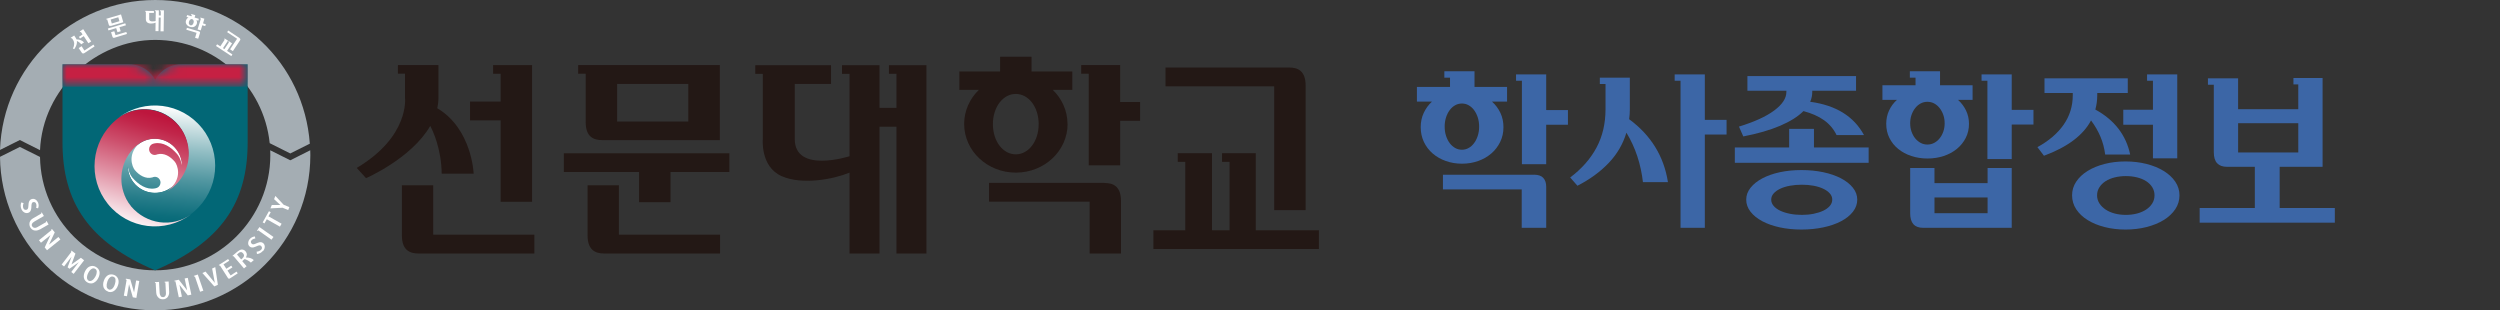 <?xml version="1.0" encoding="utf-8"?>
<!-- Generator: Adobe Illustrator 16.0.0, SVG Export Plug-In . SVG Version: 6.00 Build 0)  -->
<!DOCTYPE svg PUBLIC "-//W3C//DTD SVG 1.1//EN" "http://www.w3.org/Graphics/SVG/1.1/DTD/svg11.dtd">
<svg version="1.1" id="Layer_1" xmlns="http://www.w3.org/2000/svg" xmlns:xlink="http://www.w3.org/1999/xlink" x="0px" y="0px"
	 width="290px" height="36px" viewBox="0 0 290 36" enable-background="new 0 0 290 36" xml:space="preserve">
<rect x="0" y="0" width="290" height="36" fill="#333333" stroke="none"/>
<path fill="#231815" d="M71.793,21.49h-3.636v5.795c0,1.709,0.873,2.121,1.927,2.121h13.442v-2.182H71.793v-5.722V21.49z"/>
<path fill="#231815" d="M128.109,21.212h-13.382v2.182H126.4v6.013h3.636v-6.073c0-1.709-0.873-2.108-1.927-2.108V21.212z"/>
<path fill="#231815" d="M147.818,24.375h3.636V9.939c0-1.709-0.873-2.109-1.927-2.109H135.2v2.182h12.606v14.363H147.818z"/>
<path fill="#231815" d="M50.254,21.49h-3.636v5.795c0,1.709,0.873,2.121,1.927,2.121h13.442v-2.182H50.254v-5.722V21.49z"/>
<path fill="#231815" d="M58.072,23.406h3.649V7.551H57.2v1.006h0.873v3.225h-3.551v2.182h3.551V23.406z"/>
<path fill="#231815" d="M129.939,7.551h-4.521v1.006h0.873v10.619h3.648v-5.164h2.315V11.83h-2.315V7.551z"/>
<path fill="#231815" d="M65.406,19.951h8.727v3.504h3.649v-3.504h6.824v-2.169h-19.2V19.951z"/>
<path fill="#231815" d="M103.115,8.558h0.873v3.951h-1.964V7.564h-4.352V8.57h0.873v9.552c0,0-6.352,2.048-6.352-1.988v-6.4H96.4
	V7.564h-8.788V8.57h0.873v7.564c0,0-0.303,3.2,2.194,4.303c2.363,1.042,6,0.364,7.866-0.412v9.382h3.479V14.703h1.964v14.703h3.478
	V7.564h-4.351V8.57V8.558z"/>
<path fill="#231815" d="M145.672,26.715V17.77h-3.915v1.006h0.873v7.938h-2.037V17.77h-3.975v1.006h0.872v7.938h-3.697v2.17h19.2
	v-2.17H145.672z"/>
<path fill="#231815" d="M67.939,14.145c0,1.709,0.873,2.109,1.927,2.109h13.637V7.551H67.066v1.006h0.873v5.576V14.145z
	 M71.587,9.733h8.255v4.364h-8.255V9.733z"/>
<path fill="#231815" d="M49.915,14.618c0.303,0.569,1.285,2.654,1.321,5.526h3.709c0,0-0.182-5.188-4.218-7.587
	c0.084-0.388,0.133-0.788,0.133-1.212V7.551h-4.703v0.994h0.824v2.8c0,0,0.558,4.485-5.6,8.133l1.079,1.188
	c0,0,5.249-2.266,7.442-6.048H49.915z"/>
<path fill="#231815" d="M123.83,14.376c0-1.54-0.654-2.934-1.709-3.952h2.267V8.291h-4.728V6.582h-3.648v1.709h-4.727v2.133h2.266
	c-1.054,1.018-1.709,2.412-1.709,3.952c0,3.127,2.679,5.648,6,5.648c3.321,0,6-2.533,6-5.648H123.83z M115.176,14.4
	c0-2.012,1.187-3.503,2.654-3.503c1.467,0,2.655,1.491,2.655,3.503c0,2.012-1.188,3.503-2.655,3.503
	C116.363,17.903,115.176,16.412,115.176,14.4z"/>
<path fill="#A4ADB3" d="M2.303,17.042l2.339,1.164C4.751,25.479,10.703,31.357,18,31.357s13.357-6,13.357-13.357
	c0-0.194,0-0.375-0.012-0.569l2.328,1.163l2.315-1.163C35.988,17.625,36,17.806,36,18c0,9.928-8.073,18-18,18S0.109,28.024,0,18.194
	L2.303,17.042z"/>
<path fill="#A4ADB3" d="M33.661,17.794l-2.376-1.188C30.594,9.891,24.897,4.63,18,4.63S4.945,10.315,4.643,17.418l-2.339-1.176
	L0,17.394C0.327,7.746,8.267,0,18,0s17.261,7.357,17.939,16.667l-2.279,1.14V17.794z"/>
<path fill="#FFFFFF" d="M8.788,4.4c0,0,0.036,0.048,0.048,0.085C8.849,4.509,8.861,4.545,8.873,4.57
	c0.376,0,0.667,0.121,0.873,0.352L9.418,5.14C9.357,5.055,9.285,4.982,9.2,4.921C9.115,4.86,9.03,4.8,8.921,4.751
	c0.024,0.146,0,0.291-0.049,0.449C8.824,5.357,8.739,5.515,8.618,5.697L8.46,5.636c0.097-0.194,0.146-0.388,0.146-0.558
	c0-0.169-0.048-0.327-0.146-0.473L8.327,4.412L8.254,4.46L8.206,4.376l0.4-0.255L8.788,4.4z M9.806,5.854l1.03-0.679l0.133,0.206
	L9.77,6.17c0,0-0.109,0.048-0.157,0.036C9.563,6.194,9.515,6.158,9.467,6.085L9.127,5.576l0.339-0.218l0.327,0.509L9.806,5.854z
	 M9.709,4.194L9.285,4.473L9.151,4.279L9.576,4L9.37,3.685L9.297,3.733L9.249,3.648l0.4-0.267l0.934,1.43l-0.328,0.206L9.709,4.182
	V4.194z"/>
<path fill="#FFFFFF" d="M12.86,2.994c-0.061,0.024-0.121,0.012-0.157,0c-0.049-0.024-0.073-0.073-0.097-0.158l-0.17-0.582
	l-0.084,0.024l-0.024-0.097l1.709-0.509l0.267,0.909l-1.43,0.424L12.86,2.994z M12.509,3.309l2.024-0.606l0.073,0.23l-0.751,0.218
	L14,3.624l-0.376,0.109L13.479,3.26l-0.897,0.267l-0.073-0.23V3.309z M12.836,2.266l0.133,0.461l0.885-0.267L13.721,2L12.836,2.266z
	 M13.394,4.084l1.26-0.375l0.073,0.23l-1.442,0.437c-0.061,0.024-0.121,0.012-0.158,0c-0.036-0.012-0.073-0.073-0.097-0.158
	l-0.146-0.485l0.376-0.109l0.145,0.473L13.394,4.084z"/>
<path fill="#FFFFFF" d="M17.309,2.206c0,0,0,0.097,0.024,0.134c0.024,0.036,0.048,0.061,0.085,0.084
	c0.036,0.024,0.085,0.037,0.121,0.048c0.048,0,0.097,0.012,0.146,0.012c0.073,0,0.133,0,0.194-0.012c0.061,0,0.121-0.024,0.17-0.036
	l0.024-1.139h-0.097V1.2h0.448v0.594h0.23V1.297h-0.085V1.2h0.448l-0.036,2.437h-0.364l0.024-1.6h-0.23l-0.024,1.576h-0.352
	l0.012-0.982c-0.073,0.024-0.146,0.048-0.243,0.073c-0.097,0.012-0.182,0.024-0.279,0.024c-0.085,0-0.157,0-0.23-0.024
	c-0.072-0.012-0.145-0.048-0.194-0.085c-0.061-0.036-0.097-0.097-0.133-0.157c-0.036-0.061-0.048-0.146-0.048-0.243v-0.86h-0.073
	V1.261l1.006,0.012v0.23h-0.545V2.23V2.206z"/>
<path fill="#FFFFFF" d="M22.569,2.036l0.497,0.146L23.006,2.4l-0.23-0.073c0.036,0.061,0.061,0.133,0.073,0.206s0,0.146-0.024,0.23
	C22.8,2.848,22.763,2.909,22.703,2.97c-0.048,0.061-0.121,0.097-0.182,0.133c-0.073,0.037-0.146,0.049-0.23,0.049
	s-0.17,0-0.254-0.037c-0.085-0.024-0.17-0.061-0.23-0.109c-0.073-0.048-0.121-0.109-0.169-0.17
	c-0.037-0.061-0.073-0.133-0.085-0.218c-0.012-0.085,0-0.158,0.024-0.243c0.024-0.073,0.061-0.146,0.109-0.206
	s0.109-0.097,0.182-0.133l-0.23-0.073l0.072-0.218l0.497,0.146l0.049-0.146l-0.085-0.024l0.024-0.097l0.461,0.133L22.582,2
	L22.569,2.036z M23.006,4.497L22.63,4.388l0.17-0.582l-1.188-0.363l0.073-0.218l1.382,0.412c0.061,0.024,0.109,0.048,0.121,0.085
	c0.024,0.036,0.024,0.084,0,0.145l-0.194,0.618L23.006,4.497z M21.927,2.497c0,0-0.024,0.097-0.024,0.146s0,0.085,0.024,0.133
	c0.024,0.049,0.037,0.073,0.061,0.097c0.024,0.024,0.061,0.048,0.097,0.061c0.036,0,0.073,0.012,0.109,0
	c0.037,0,0.073-0.024,0.109-0.048c0.036-0.024,0.061-0.061,0.085-0.097c0.024-0.036,0.048-0.085,0.061-0.133
	c0.012-0.048,0.024-0.097,0.024-0.146c0-0.048,0-0.085-0.024-0.133c-0.012-0.036-0.037-0.073-0.061-0.097
	c-0.024-0.024-0.061-0.048-0.097-0.061c-0.036-0.012-0.073-0.012-0.109,0c-0.037,0.012-0.073,0.024-0.109,0.049
	c-0.036,0.024-0.061,0.061-0.085,0.097C21.963,2.4,21.939,2.448,21.927,2.497z M23.466,2.933l-0.182,0.594l-0.364-0.109l0.388-1.261
	l-0.084-0.024l0.024-0.097l0.46,0.133l-0.157,0.545l0.327,0.097L23.806,3.03l-0.327-0.097H23.466z"/>
<path fill="#FFFFFF" d="M25.551,5.381l0.521-0.788L26,4.545L26.06,4.46l0.388,0.254l-0.582,0.873l0.17,0.109l0.521-0.788
	L26.484,4.86l0.061-0.085l0.376,0.254l-0.582,0.873l0.618,0.412l-0.121,0.194l-1.782-1.176l0.133-0.194l0.376,0.242H25.551z
	 M27.006,5.927L26.69,5.721l0.813-1.224l-1.152-0.764l0.121-0.194l1.31,0.873c0,0,0.084,0.073,0.097,0.122
	c0.012,0.048,0,0.097-0.036,0.146l-0.836,1.26V5.927z"/>
<path fill="#FFFFFF" d="M2.473,24.23C2.424,24.109,2.4,23.976,2.4,23.854c0-0.134,0.024-0.255,0.073-0.376l0.267,0.085
	c-0.048,0.097-0.073,0.206-0.073,0.303s0,0.194,0.037,0.278c0.036,0.098,0.097,0.158,0.169,0.183s0.146,0.024,0.23,0
	c0.061-0.024,0.109-0.073,0.133-0.134s0.048-0.133,0.048-0.205c0-0.073,0.012-0.158,0.024-0.256c0-0.084,0.012-0.169,0.036-0.254
	c0.024-0.085,0.049-0.158,0.097-0.219c0.048-0.072,0.109-0.121,0.206-0.157c0.073-0.024,0.146-0.036,0.218-0.036
	s0.146,0.024,0.218,0.061c0.072,0.037,0.133,0.085,0.194,0.158c0.061,0.072,0.097,0.145,0.146,0.229
	c0.036,0.109,0.061,0.218,0.061,0.327S4.46,24.061,4.412,24.17l-0.23-0.073c0.037-0.073,0.048-0.157,0.048-0.242
	s-0.012-0.17-0.048-0.243c-0.036-0.084-0.085-0.133-0.146-0.157c-0.073-0.024-0.146-0.024-0.218,0
	c-0.061,0.024-0.097,0.073-0.121,0.122c-0.024,0.061-0.036,0.133-0.048,0.205c0,0.073-0.012,0.158-0.012,0.255
	c0,0.085-0.012,0.17-0.036,0.255c-0.012,0.084-0.049,0.157-0.097,0.23c-0.048,0.072-0.109,0.121-0.206,0.157
	c-0.073,0.024-0.146,0.048-0.23,0.036c-0.073,0-0.157-0.024-0.23-0.061s-0.133-0.098-0.206-0.158
	c-0.061-0.072-0.109-0.157-0.158-0.254V24.23z"/>
<path fill="#FFFFFF" d="M4.594,26.618c-0.121,0.073-0.23,0.109-0.339,0.121c-0.109,0.013-0.206,0-0.303-0.012
	c-0.097-0.024-0.182-0.073-0.255-0.134s-0.133-0.133-0.182-0.218s-0.085-0.182-0.097-0.278c-0.012-0.098,0-0.194,0.012-0.279
	c0.024-0.098,0.073-0.182,0.133-0.267s0.158-0.157,0.279-0.23L4.8,24.764l-0.036-0.072l0.085-0.049l0.242,0.412l-1.103,0.643
	c-0.073,0.049-0.133,0.085-0.182,0.133c-0.049,0.049-0.073,0.098-0.097,0.146c-0.024,0.048-0.024,0.096-0.024,0.145
	s0.024,0.098,0.049,0.134c0.024,0.036,0.061,0.072,0.097,0.108c0.037,0.025,0.085,0.049,0.133,0.061c0.049,0,0.109,0,0.17,0
	c0.061-0.012,0.133-0.048,0.206-0.084l1.018-0.582l-0.036-0.072l0.084-0.049l0.23,0.4l-1.055,0.605L4.594,26.618z"/>
<path fill="#FFFFFF" d="M6,26.691l-0.061-0.073l0.085-0.061l0.327,0.399l-0.667,1.419l1.091-0.886l0.23,0.291L5.454,29.03
	l-0.267-0.327l0.667-1.43l-1.103,0.885l-0.23-0.291l1.467-1.188L6,26.691z"/>
<path fill="#FFFFFF" d="M8.303,29.212L8.23,29.151l0.061-0.085l0.461,0.352l-0.461,1.261l1.091-0.776l0.375,0.291L8.545,31.77
	l-0.279-0.219l0.873-1.139l-1.079,0.764l-0.218-0.17l0.46-1.236L7.43,30.908L7.151,30.69l1.151-1.503V29.212z"/>
<path fill="#FFFFFF" d="M10.158,32.775c-0.109-0.061-0.206-0.133-0.279-0.23c-0.073-0.097-0.121-0.193-0.146-0.314
	c-0.024-0.109-0.024-0.242,0-0.376c0.024-0.134,0.073-0.267,0.146-0.412s0.158-0.255,0.254-0.352
	c0.097-0.097,0.194-0.157,0.303-0.194c0.109-0.036,0.218-0.061,0.339-0.048c0.121,0,0.23,0.048,0.339,0.108
	c0.109,0.061,0.206,0.134,0.279,0.23c0.073,0.085,0.121,0.194,0.146,0.303c0.024,0.109,0.024,0.23,0,0.364s-0.073,0.267-0.146,0.412
	s-0.158,0.267-0.254,0.352c-0.097,0.085-0.206,0.157-0.303,0.206c-0.097,0.049-0.218,0.061-0.339,0.049
	C10.376,32.873,10.267,32.836,10.158,32.775z M10.279,32.558c0.061,0.036,0.133,0.048,0.194,0.036c0.073,0,0.133-0.024,0.207-0.072
	c0.072-0.037,0.133-0.098,0.206-0.182c0.073-0.086,0.122-0.17,0.182-0.268c0.061-0.109,0.097-0.205,0.121-0.303
	c0.024-0.097,0.037-0.182,0.037-0.254c0-0.073-0.024-0.146-0.061-0.207c-0.036-0.061-0.084-0.109-0.145-0.133
	c-0.134-0.072-0.267-0.061-0.4,0.023c-0.133,0.086-0.267,0.23-0.375,0.449c-0.061,0.109-0.097,0.206-0.121,0.303
	c-0.024,0.098-0.037,0.182-0.037,0.268c0,0.084,0.024,0.145,0.061,0.205c0.037,0.061,0.085,0.109,0.146,0.146L10.279,32.558z"/>
<path fill="#FFFFFF" d="M12.534,33.818c-0.121-0.037-0.23-0.109-0.315-0.182c-0.084-0.086-0.145-0.17-0.194-0.279
	c-0.048-0.109-0.061-0.23-0.061-0.363c0-0.134,0.024-0.279,0.085-0.438c0.048-0.156,0.121-0.277,0.206-0.387
	s0.169-0.182,0.267-0.243c0.097-0.061,0.206-0.085,0.327-0.097c0.109,0,0.23,0,0.352,0.049c0.121,0.036,0.218,0.097,0.303,0.182
	c0.084,0.084,0.146,0.17,0.194,0.279c0.048,0.108,0.061,0.229,0.061,0.363c0,0.133-0.024,0.278-0.085,0.424
	c-0.048,0.158-0.121,0.279-0.206,0.388c-0.085,0.109-0.169,0.194-0.279,0.255c-0.097,0.061-0.206,0.097-0.327,0.109
	c-0.121,0-0.23,0-0.352-0.049L12.534,33.818z M12.618,33.588c0.073,0.023,0.133,0.023,0.207,0c0.072-0.012,0.133-0.049,0.194-0.098
	c0.061-0.048,0.121-0.121,0.169-0.205c0.049-0.086,0.097-0.183,0.133-0.304c0.037-0.121,0.061-0.218,0.073-0.315
	c0-0.097,0-0.182,0-0.266c0-0.086-0.048-0.146-0.085-0.194c-0.048-0.049-0.097-0.085-0.169-0.109
	c-0.133-0.048-0.267-0.024-0.388,0.085c-0.121,0.098-0.23,0.267-0.303,0.497c-0.036,0.108-0.061,0.218-0.073,0.315
	c0,0.097,0,0.193,0,0.266c0.012,0.073,0.048,0.146,0.085,0.194c0.048,0.049,0.097,0.097,0.169,0.122L12.618,33.588z"/>
<path fill="#FFFFFF" d="M14.691,32.448h-0.097l0.012-0.121l0.509,0.085l0.437,1.503l0.242-1.382l0.364,0.061l-0.339,1.964
	l-0.412-0.073L14.97,32.97l-0.242,1.394l-0.364-0.061L14.691,32.448z"/>
<path fill="#FFFFFF" d="M19.624,33.854c0,0.134,0,0.255-0.048,0.363c-0.048,0.109-0.085,0.194-0.146,0.267s-0.146,0.121-0.23,0.17
	c-0.084,0.049-0.182,0.061-0.279,0.061c-0.097,0-0.194,0-0.291-0.036c-0.097-0.024-0.169-0.073-0.242-0.146
	s-0.133-0.146-0.182-0.242c-0.049-0.098-0.073-0.219-0.085-0.352l-0.061-1.115h-0.085v-0.098l0.473-0.023l0.073,1.272
	c0,0.085,0.024,0.157,0.048,0.23c0.024,0.061,0.049,0.108,0.085,0.157c0.037,0.049,0.073,0.072,0.121,0.085
	c0.049,0.013,0.097,0.024,0.146,0.024c0.049,0,0.097-0.012,0.133-0.037c0.049-0.023,0.085-0.048,0.109-0.097
	c0.036-0.048,0.061-0.097,0.073-0.157s0.024-0.146,0.012-0.23l-0.061-1.176h-0.084v-0.097l0.46-0.024l0.061,1.212V33.854z"/>
<path fill="#FFFFFF" d="M20.339,32.63l-0.084,0.024l-0.024-0.098l0.509-0.108l0.97,1.236l-0.291-1.382l0.364-0.072l0.412,1.951
	l-0.412,0.084l-0.97-1.235l0.291,1.382l-0.363,0.072l-0.388-1.842L20.339,32.63z"/>
<path fill="#FFFFFF" d="M22.605,32.072l-0.085,0.024L22.484,32l0.46-0.158l0.643,1.879l-0.376,0.121l-0.606-1.781V32.072z"/>
<path fill="#FFFFFF" d="M23.466,31.673l0.376-0.17l1.079,1.31l-0.315-1.661l0.364-0.169l0.303,2.048l-0.412,0.194l-1.382-1.552
	H23.466z"/>
<path fill="#FFFFFF" d="M26.606,32.314c0,0-0.109,0.025-0.146-0.035l-0.958-1.504l-0.073,0.049l-0.048-0.085l1.079-0.69l0.134,0.193
	l-0.667,0.424l0.327,0.51l0.57-0.363l0.133,0.205l-0.57,0.364l0.364,0.569l0.691-0.448l0.133,0.206l-0.933,0.605H26.606z"/>
<path fill="#FFFFFF" d="M27.103,29.685l-0.073,0.061l-0.061-0.072l0.558-0.474c0.085-0.072,0.169-0.121,0.242-0.169
	c0.073-0.049,0.17-0.073,0.243-0.085c0.085,0,0.158,0,0.242,0.036c0.085,0.036,0.158,0.085,0.23,0.17
	c0.097,0.121,0.146,0.242,0.146,0.364c0,0.121-0.036,0.242-0.109,0.352c0.376,0,0.691,0.084,0.921,0.303l-0.339,0.291
	c-0.109-0.098-0.218-0.17-0.339-0.243c-0.121-0.072-0.254-0.121-0.388-0.169c0,0.012-0.024,0.023-0.037,0.036
	c-0.012,0.012-0.024,0.024-0.048,0.036l-0.194,0.17l0.509,0.594l-0.303,0.254l-1.225-1.441L27.103,29.685z M28.146,29.939
	c0.097-0.085,0.146-0.17,0.158-0.267s-0.024-0.194-0.109-0.291s-0.169-0.146-0.267-0.134c-0.097,0-0.182,0.049-0.279,0.134
	l-0.158,0.146l0.485,0.569l0.17-0.146V29.939z"/>
<path fill="#FFFFFF" d="M30.485,29.115c-0.085,0.097-0.194,0.182-0.303,0.242c-0.109,0.061-0.242,0.098-0.375,0.109l-0.037-0.279
	c0.109,0,0.218-0.023,0.303-0.072c0.097-0.037,0.169-0.098,0.23-0.158c0.073-0.072,0.097-0.157,0.084-0.23
	c0-0.072-0.048-0.145-0.109-0.205c-0.048-0.049-0.109-0.061-0.17-0.061c-0.061,0-0.133,0.023-0.206,0.048s-0.145,0.061-0.23,0.097
	c-0.085,0.037-0.158,0.061-0.243,0.086c-0.084,0.023-0.158,0.023-0.242,0.012c-0.085-0.012-0.158-0.049-0.23-0.109
	c-0.061-0.049-0.097-0.109-0.133-0.182c-0.024-0.072-0.048-0.146-0.036-0.219c0-0.072,0.024-0.157,0.048-0.242
	c0.024-0.084,0.085-0.157,0.146-0.23c0.073-0.084,0.157-0.157,0.267-0.205c0.109-0.049,0.206-0.086,0.327-0.086l0.037,0.243
	c-0.085,0-0.17,0.024-0.243,0.061s-0.146,0.085-0.194,0.146c-0.061,0.061-0.085,0.133-0.073,0.206c0,0.072,0.048,0.134,0.109,0.194
	c0.049,0.048,0.109,0.061,0.17,0.061s0.133-0.025,0.206-0.049c0.073-0.024,0.146-0.061,0.23-0.098
	c0.084-0.036,0.157-0.061,0.242-0.084c0.085-0.024,0.158-0.024,0.243-0.013c0.084,0.013,0.157,0.049,0.23,0.109
	c0.061,0.048,0.109,0.121,0.133,0.182c0.024,0.061,0.049,0.146,0.049,0.23s-0.024,0.169-0.049,0.255
	c-0.036,0.084-0.084,0.17-0.157,0.254L30.485,29.115z"/>
<path fill="#FFFFFF" d="M29.952,26.727L29.903,26.8l-0.085-0.061l0.279-0.399l1.624,1.15l-0.23,0.316l-1.54-1.092V26.727z"/>
<path fill="#FFFFFF" d="M30.945,25.442l-0.267,0.473l-0.206-0.121l0.727-1.297l0.206,0.121l-0.267,0.473l1.527,0.86l-0.194,0.34
	l-1.527-0.86V25.442z"/>
<path fill="#FFFFFF" d="M32.776,24.097L31.37,24.17l0.158-0.389h0.994l-0.727-0.679l0.146-0.376l0.97,1.031l0.654,0.266l-0.133,0.34
	L32.776,24.097z"/>
<path fill="#026776" d="M21.103,7.455C18.861,7.455,18,9.249,18,9.249s-0.861-1.794-3.103-1.794c-0.048,0-7.648,0-7.648,0v9.055
	c0,6.969,3.042,11.563,10.739,14.848c7.697-3.285,10.74-7.879,10.74-14.848V7.455c0,0-7.6,0-7.649,0H21.103z"/>
<defs>
	<filter id="Adobe_OpacityMaskFilter" filterUnits="userSpaceOnUse" x="7.249" y="7.455" width="21.503" height="2.594">
		<feColorMatrix  type="matrix" values="1 0 0 0 0  0 1 0 0 0  0 0 1 0 0  0 0 0 1 0"/>
	</filter>
</defs>
<mask maskUnits="userSpaceOnUse" x="7.249" y="7.455" width="21.503" height="2.594" id="mask0_1_10138">
	<path fill="#FFFFFF" filter="url(#Adobe_OpacityMaskFilter)" d="M21.103,7.455C18.861,7.455,18,9.249,18,9.249
		s-0.861-1.794-3.103-1.794c-0.048,0-7.648,0-7.648,0v9.055c0,6.969,3.042,11.563,10.739,14.848
		c7.697-3.285,10.74-7.879,10.74-14.848V7.455c0,0-7.6,0-7.649,0H21.103z"/>
</mask>
<g mask="url(#mask0_1_10138)">
	<path fill="#C62043" d="M28.751,7.455H7.249v2.594h21.503V7.455z"/>
</g>
<path fill="#FFFFFF" d="M20.436,17.261c-1.091-1.357-3.066-1.576-4.424-0.497c0,0,0,0-0.012,0c0,0,0,0-0.012,0.012
	c-1.346,1.091-1.564,3.08-0.473,4.424c1.091,1.357,3.066,1.575,4.436,0.497c0,0,0,0,0.012,0c0,0,0,0,0.012,0
	c1.345-1.091,1.563-3.079,0.473-4.437H20.436z"/>
<linearGradient id="SVGID_1_" gradientUnits="userSpaceOnUse" x1="19.674" y1="22.826" x2="18.535" y2="8.948" gradientTransform="matrix(1 0 0 -1 0.04 35.215)">
	<stop  offset="0" style="stop-color:#FFFFFF"/>
	<stop  offset="0.09" style="stop-color:#E1EDEE"/>
	<stop  offset="0.35" style="stop-color:#92BEC4"/>
	<stop  offset="0.58" style="stop-color:#5498A2"/>
	<stop  offset="0.77" style="stop-color:#277D8A"/>
	<stop  offset="0.91" style="stop-color:#0C6D7B"/>
	<stop  offset="1" style="stop-color:#026776"/>
</linearGradient>
<path fill="url(#SVGID_1_)" d="M23.418,14.848c-2.363-2.945-6.63-3.466-9.636-1.224c2.182-1.576,5.236-1.188,6.934,0.934
	c0.424,0.533,0.727,1.115,0.909,1.733c0.57,1.916-0.024,4.061-1.673,5.394c0,0,0,0-0.012,0c0,0,0,0-0.012,0
	c-1.357,1.079-3.333,0.86-4.424-0.497c-0.4-0.497-0.63-1.091-0.679-1.685c0-0.109,0-0.17,0-0.17s0.109,0.776,0.545,1.285
	c0.703,0.812,1.625,1.418,2.606,1.236c0.097-0.024,0.133-0.024,0.254-0.073c0.218-0.084,0.388-0.339,0.388-0.605
	c0-0.376-0.303-0.68-0.667-0.667c-0.097,0-0.23,0.048-0.291,0.073c-0.764,0.205-1.503-0.23-2.037-0.873
	c-0.254-0.315-1.006-1.927,0.836-3.357c0,0-0.303,0.169-0.545,0.363c-0.206,0.17-0.4,0.376-0.388,0.352
	c-1.394,1.346-1.818,3.285-1.297,5.066c0.182,0.619,0.485,1.213,0.909,1.733c0.594,0.739,1.346,1.261,2.17,1.576
	c1.563,0.618,3.394,0.437,4.836-0.606c0.073-0.049,0.146-0.097,0.206-0.157c0.073-0.061,0.133-0.109,0.194-0.17
	c2.836-2.448,3.236-6.727,0.873-9.673V14.848z"/>
<linearGradient id="SVGID_2_" gradientUnits="userSpaceOnUse" x1="18.829" y1="21.574" x2="15.108" y2="8.823" gradientTransform="matrix(1 0 0 -1 0.04 35.215)">
	<stop  offset="0" style="stop-color:#BD163D"/>
	<stop  offset="0.11" style="stop-color:#C1264A"/>
	<stop  offset="0.31" style="stop-color:#CD506D"/>
	<stop  offset="0.6" style="stop-color:#E195A7"/>
	<stop  offset="0.96" style="stop-color:#FBF3F5"/>
	<stop  offset="1" style="stop-color:#FFFFFF"/>
</linearGradient>
<path fill="url(#SVGID_2_)" d="M15.2,23.914c-0.437-0.521-0.728-1.115-0.909-1.732c-0.57-1.916,0.024-4.061,1.672-5.394
	c0,0,0,0,0.012,0c0,0,0,0,0.012,0c1.357-1.079,3.346-0.861,4.424,0.497c0.388,0.485,0.606,1.042,0.679,1.624
	c0,0.146,0,0.242,0,0.242s-0.109-0.775-0.545-1.284c-0.703-0.812-1.624-1.418-2.606-1.236c-0.097,0.024-0.133,0.024-0.255,0.073
	c-0.218,0.085-0.388,0.339-0.388,0.606c0,0.376,0.303,0.679,0.667,0.667c0.097,0,0.23-0.048,0.291-0.073
	c0.764-0.206,1.503,0.23,2.037,0.873c0.254,0.314,1.006,1.928-0.836,3.357c0,0,0.303-0.17,0.545-0.363
	c0.206-0.17,0.4-0.376,0.388-0.352c1.394-1.346,1.818-3.285,1.297-5.067c-0.182-0.618-0.484-1.212-0.909-1.733
	c-0.388-0.485-0.849-0.873-1.358-1.176c-1.709-1.055-3.939-1.018-5.636,0.206c-0.073,0.048-0.133,0.109-0.206,0.158
	c-0.073,0.061-0.133,0.109-0.194,0.169c-2.836,2.449-3.236,6.728-0.873,9.673c2.363,2.945,6.63,3.467,9.636,1.224
	c-2.182,1.576-5.164,1.14-6.934-0.933L15.2,23.914z"/>
<g>
	<path fill="#3C66A6" d="M171.041,10.087h3.779v1.701h-1.749c0.416,0.373,0.742,0.809,0.977,1.309c0.235,0.5,0.353,1.051,0.353,1.65
		c0,0.627-0.127,1.201-0.381,1.721s-0.598,0.967-1.032,1.34s-0.941,0.664-1.523,0.869c-0.581,0.207-1.205,0.311-1.873,0.311
		s-1.293-0.104-1.874-0.311c-0.581-0.205-1.089-0.496-1.523-0.869s-0.775-0.82-1.022-1.34s-0.37-1.094-0.37-1.721
		c0-0.6,0.116-1.15,0.35-1.65s0.55-0.936,0.95-1.309h-1.74v-1.701h3.84v-1.08h-0.659v-0.74h3.5V10.087z M179.36,26.427h-2.84v-4.459
		h-9.14v-1.701h10.58c0.479,0,0.833,0.123,1.06,0.369s0.34,0.588,0.34,1.027V26.427z M167.581,14.687
		c0,0.389,0.053,0.744,0.159,1.07c0.106,0.328,0.25,0.611,0.431,0.852c0.18,0.238,0.39,0.426,0.63,0.559
		c0.24,0.135,0.5,0.201,0.78,0.201c0.279,0,0.539-0.066,0.779-0.201c0.24-0.133,0.45-0.32,0.63-0.559
		c0.181-0.24,0.323-0.523,0.431-0.852c0.106-0.326,0.16-0.682,0.16-1.07c0-0.385-0.054-0.742-0.16-1.068
		c-0.107-0.328-0.25-0.611-0.431-0.852c-0.18-0.238-0.39-0.426-0.63-0.559s-0.5-0.201-0.779-0.201c-0.28,0-0.54,0.068-0.78,0.201
		s-0.45,0.32-0.63,0.559c-0.181,0.24-0.324,0.523-0.431,0.852C167.634,13.944,167.581,14.302,167.581,14.687z M179.36,14.468v4.58
		h-2.819v-9.68h-0.681v-0.74h3.5v4.139h2.521v1.701H179.36z"/>
	<path fill="#3C66A6" d="M189.061,12.667c0,0.201-0.007,0.396-0.02,0.59c-0.014,0.193-0.033,0.385-0.06,0.57
		c2.532,1.867,4.032,4.301,4.5,7.301h-2.9c-0.12-1.041-0.337-2.037-0.65-2.99s-0.735-1.871-1.267-2.75
		c-0.397,1.32-1.081,2.49-2.05,3.51s-2.18,1.904-3.633,2.65l-0.841-0.961c1.333-1,2.351-2.152,3.051-3.459
		c0.699-1.307,1.05-2.793,1.05-4.461v-2.92h-0.66v-0.74h3.479V12.667z M197.761,15.608v10.818h-2.819V9.368h-0.681v-0.74h3.5v5.279
		h2.521v1.701H197.761z"/>
	<path fill="#3C66A6" d="M201.241,17.108h6.3v-2.16h2.88v2.16h6.341v1.779h-15.521V17.108z M207.222,10.528h-4.521V8.827h12.601
		v1.701h-5.08v0.139c0,0.4-0.08,0.781-0.24,1.141c2.986,0.4,5.066,1.688,6.24,3.859h-3.181c-0.333-0.693-0.816-1.266-1.449-1.719
		c-0.634-0.453-1.431-0.807-2.391-1.061c-0.64,0.641-1.547,1.209-2.72,1.709c-1.174,0.5-2.594,0.91-4.26,1.23l-0.5-1.141
		c1.786-0.545,3.149-1.17,4.09-1.869c0.939-0.699,1.41-1.416,1.41-2.15V10.528z M202.562,23.157c0-0.494,0.166-0.953,0.5-1.373
		c0.333-0.422,0.79-0.787,1.37-1.094c0.58-0.309,1.256-0.545,2.029-0.713c0.773-0.166,1.607-0.25,2.5-0.25
		c0.907,0,1.754,0.084,2.54,0.25c0.787,0.168,1.474,0.404,2.061,0.713c0.586,0.307,1.047,0.672,1.38,1.094
		c0.333,0.42,0.5,0.879,0.5,1.373c0,0.508-0.167,0.977-0.5,1.404s-0.794,0.795-1.38,1.104c-0.587,0.307-1.273,0.545-2.061,0.711
		c-0.786,0.168-1.633,0.252-2.54,0.252c-0.893,0-1.727-0.084-2.5-0.252c-0.773-0.166-1.449-0.404-2.029-0.711
		c-0.58-0.309-1.037-0.676-1.37-1.104C202.728,24.134,202.562,23.665,202.562,23.157z M205.461,23.157
		c0,0.266,0.094,0.508,0.28,0.727s0.44,0.404,0.76,0.557c0.32,0.152,0.697,0.271,1.131,0.357c0.433,0.086,0.896,0.129,1.39,0.129
		c0.479,0,0.933-0.043,1.36-0.129c0.426-0.086,0.8-0.205,1.119-0.357c0.32-0.152,0.573-0.338,0.761-0.557
		c0.187-0.219,0.279-0.461,0.279-0.727s-0.093-0.504-0.279-0.715c-0.188-0.213-0.44-0.395-0.761-0.547
		c-0.319-0.152-0.693-0.27-1.119-0.35c-0.428-0.078-0.881-0.119-1.36-0.119c-0.493,0-0.957,0.041-1.39,0.119
		c-0.434,0.08-0.811,0.197-1.131,0.35c-0.319,0.152-0.573,0.334-0.76,0.547C205.555,22.653,205.461,22.892,205.461,23.157z"/>
	<path fill="#3C66A6" d="M225.041,9.888h3.779v1.699h-1.688c0.389,0.348,0.698,0.758,0.926,1.23c0.229,0.473,0.343,0.99,0.343,1.551
		c0,0.6-0.127,1.146-0.381,1.639c-0.254,0.494-0.598,0.918-1.032,1.271s-0.941,0.627-1.523,0.818
		c-0.581,0.193-1.205,0.291-1.873,0.291s-1.293-0.098-1.874-0.291c-0.581-0.191-1.089-0.465-1.523-0.818s-0.775-0.777-1.022-1.271
		c-0.247-0.492-0.37-1.039-0.37-1.639c0-0.561,0.109-1.078,0.33-1.551c0.22-0.473,0.522-0.883,0.91-1.23h-1.681V9.888h3.84V9.007
		h-0.659v-0.74h3.5V9.888z M221.581,14.308c0,0.348,0.053,0.67,0.159,0.971c0.106,0.299,0.25,0.559,0.431,0.779
		c0.18,0.221,0.39,0.393,0.63,0.52s0.5,0.189,0.78,0.189c0.279,0,0.539-0.063,0.779-0.189s0.45-0.299,0.63-0.52
		c0.181-0.221,0.323-0.48,0.431-0.779c0.106-0.301,0.16-0.623,0.16-0.971c0-0.359-0.054-0.689-0.16-0.99
		c-0.107-0.301-0.25-0.563-0.431-0.789c-0.18-0.227-0.39-0.404-0.63-0.531s-0.5-0.189-0.779-0.189c-0.28,0-0.54,0.063-0.78,0.189
		s-0.45,0.305-0.63,0.531c-0.181,0.227-0.324,0.488-0.431,0.789S221.581,13.948,221.581,14.308z M224.4,21.247h6.16v-1.76h2.8v6.939
		h-10.279c-1,0-1.5-0.559-1.5-1.68v-5.26h2.819V21.247z M224.4,24.728h6.16v-1.82h-6.16V24.728z M233.36,14.448v4h-2.819v-9.08
		h-0.681v-0.74h3.5v4.119h2.521v1.701H233.36z"/>
	<path fill="#3C66A6" d="M243.281,10.788v0.26c0,0.561-0.073,1.113-0.221,1.66c2.214,1.213,3.561,2.953,4.04,5.219h-2.899
		c-0.094-0.746-0.28-1.445-0.561-2.1c-0.279-0.652-0.64-1.273-1.08-1.859c-0.906,1.719-2.727,3.086-5.46,4.1l-0.76-1
		c1.32-0.721,2.333-1.586,3.04-2.6s1.061-2.154,1.061-3.42v-0.26h-3.28V9.087h9.66v1.701H243.281z M240.361,22.657
		c0-0.574,0.159-1.104,0.479-1.584s0.76-0.895,1.32-1.242c0.56-0.348,1.217-0.619,1.97-0.813s1.563-0.291,2.43-0.291
		c0.867,0,1.681,0.098,2.44,0.291s1.423,0.465,1.99,0.813c0.566,0.348,1.013,0.762,1.34,1.242c0.326,0.48,0.49,1.01,0.49,1.584
		c0,0.588-0.164,1.127-0.49,1.615c-0.327,0.486-0.773,0.904-1.34,1.252c-0.567,0.348-1.23,0.619-1.99,0.813s-1.573,0.291-2.44,0.291
		c-0.866,0-1.677-0.098-2.43-0.291s-1.41-0.465-1.97-0.813c-0.561-0.348-1-0.766-1.32-1.252
		C240.521,23.784,240.361,23.245,240.361,22.657z M243.261,22.657c0,0.346,0.09,0.658,0.271,0.936c0.18,0.279,0.42,0.518,0.72,0.717
		s0.653,0.352,1.06,0.459c0.407,0.105,0.837,0.158,1.29,0.158s0.884-0.053,1.29-0.158c0.407-0.107,0.761-0.26,1.061-0.459
		s0.536-0.438,0.71-0.717c0.173-0.277,0.26-0.59,0.26-0.936s-0.087-0.656-0.26-0.936c-0.174-0.279-0.41-0.514-0.71-0.707
		c-0.3-0.191-0.653-0.338-1.061-0.438c-0.406-0.1-0.837-0.15-1.29-0.15s-0.883,0.051-1.29,0.15c-0.406,0.1-0.76,0.246-1.06,0.438
		c-0.3,0.193-0.54,0.428-0.72,0.707C243.351,22.001,243.261,22.312,243.261,22.657z M249.741,14.468h-3.44v-1.74h3.44V9.368h-0.681
		v-0.74h3.5v9.74h-2.819V14.468z"/>
	<path fill="#3C66A6" d="M261.561,24.128v-4.781h-3.26c-0.48,0-0.851-0.137-1.11-0.41c-0.26-0.271-0.39-0.703-0.39-1.289v-7.82
		h-0.681v-0.74h3.5v3.58h6.98V9.788h-0.561v-0.74h3.38v10.299h-4.979v4.781h6.4v1.699H255.16v-1.699H261.561z M266.601,17.687
		v-3.398h-6.98v3.398H266.601z"/>
</g>
</svg>
